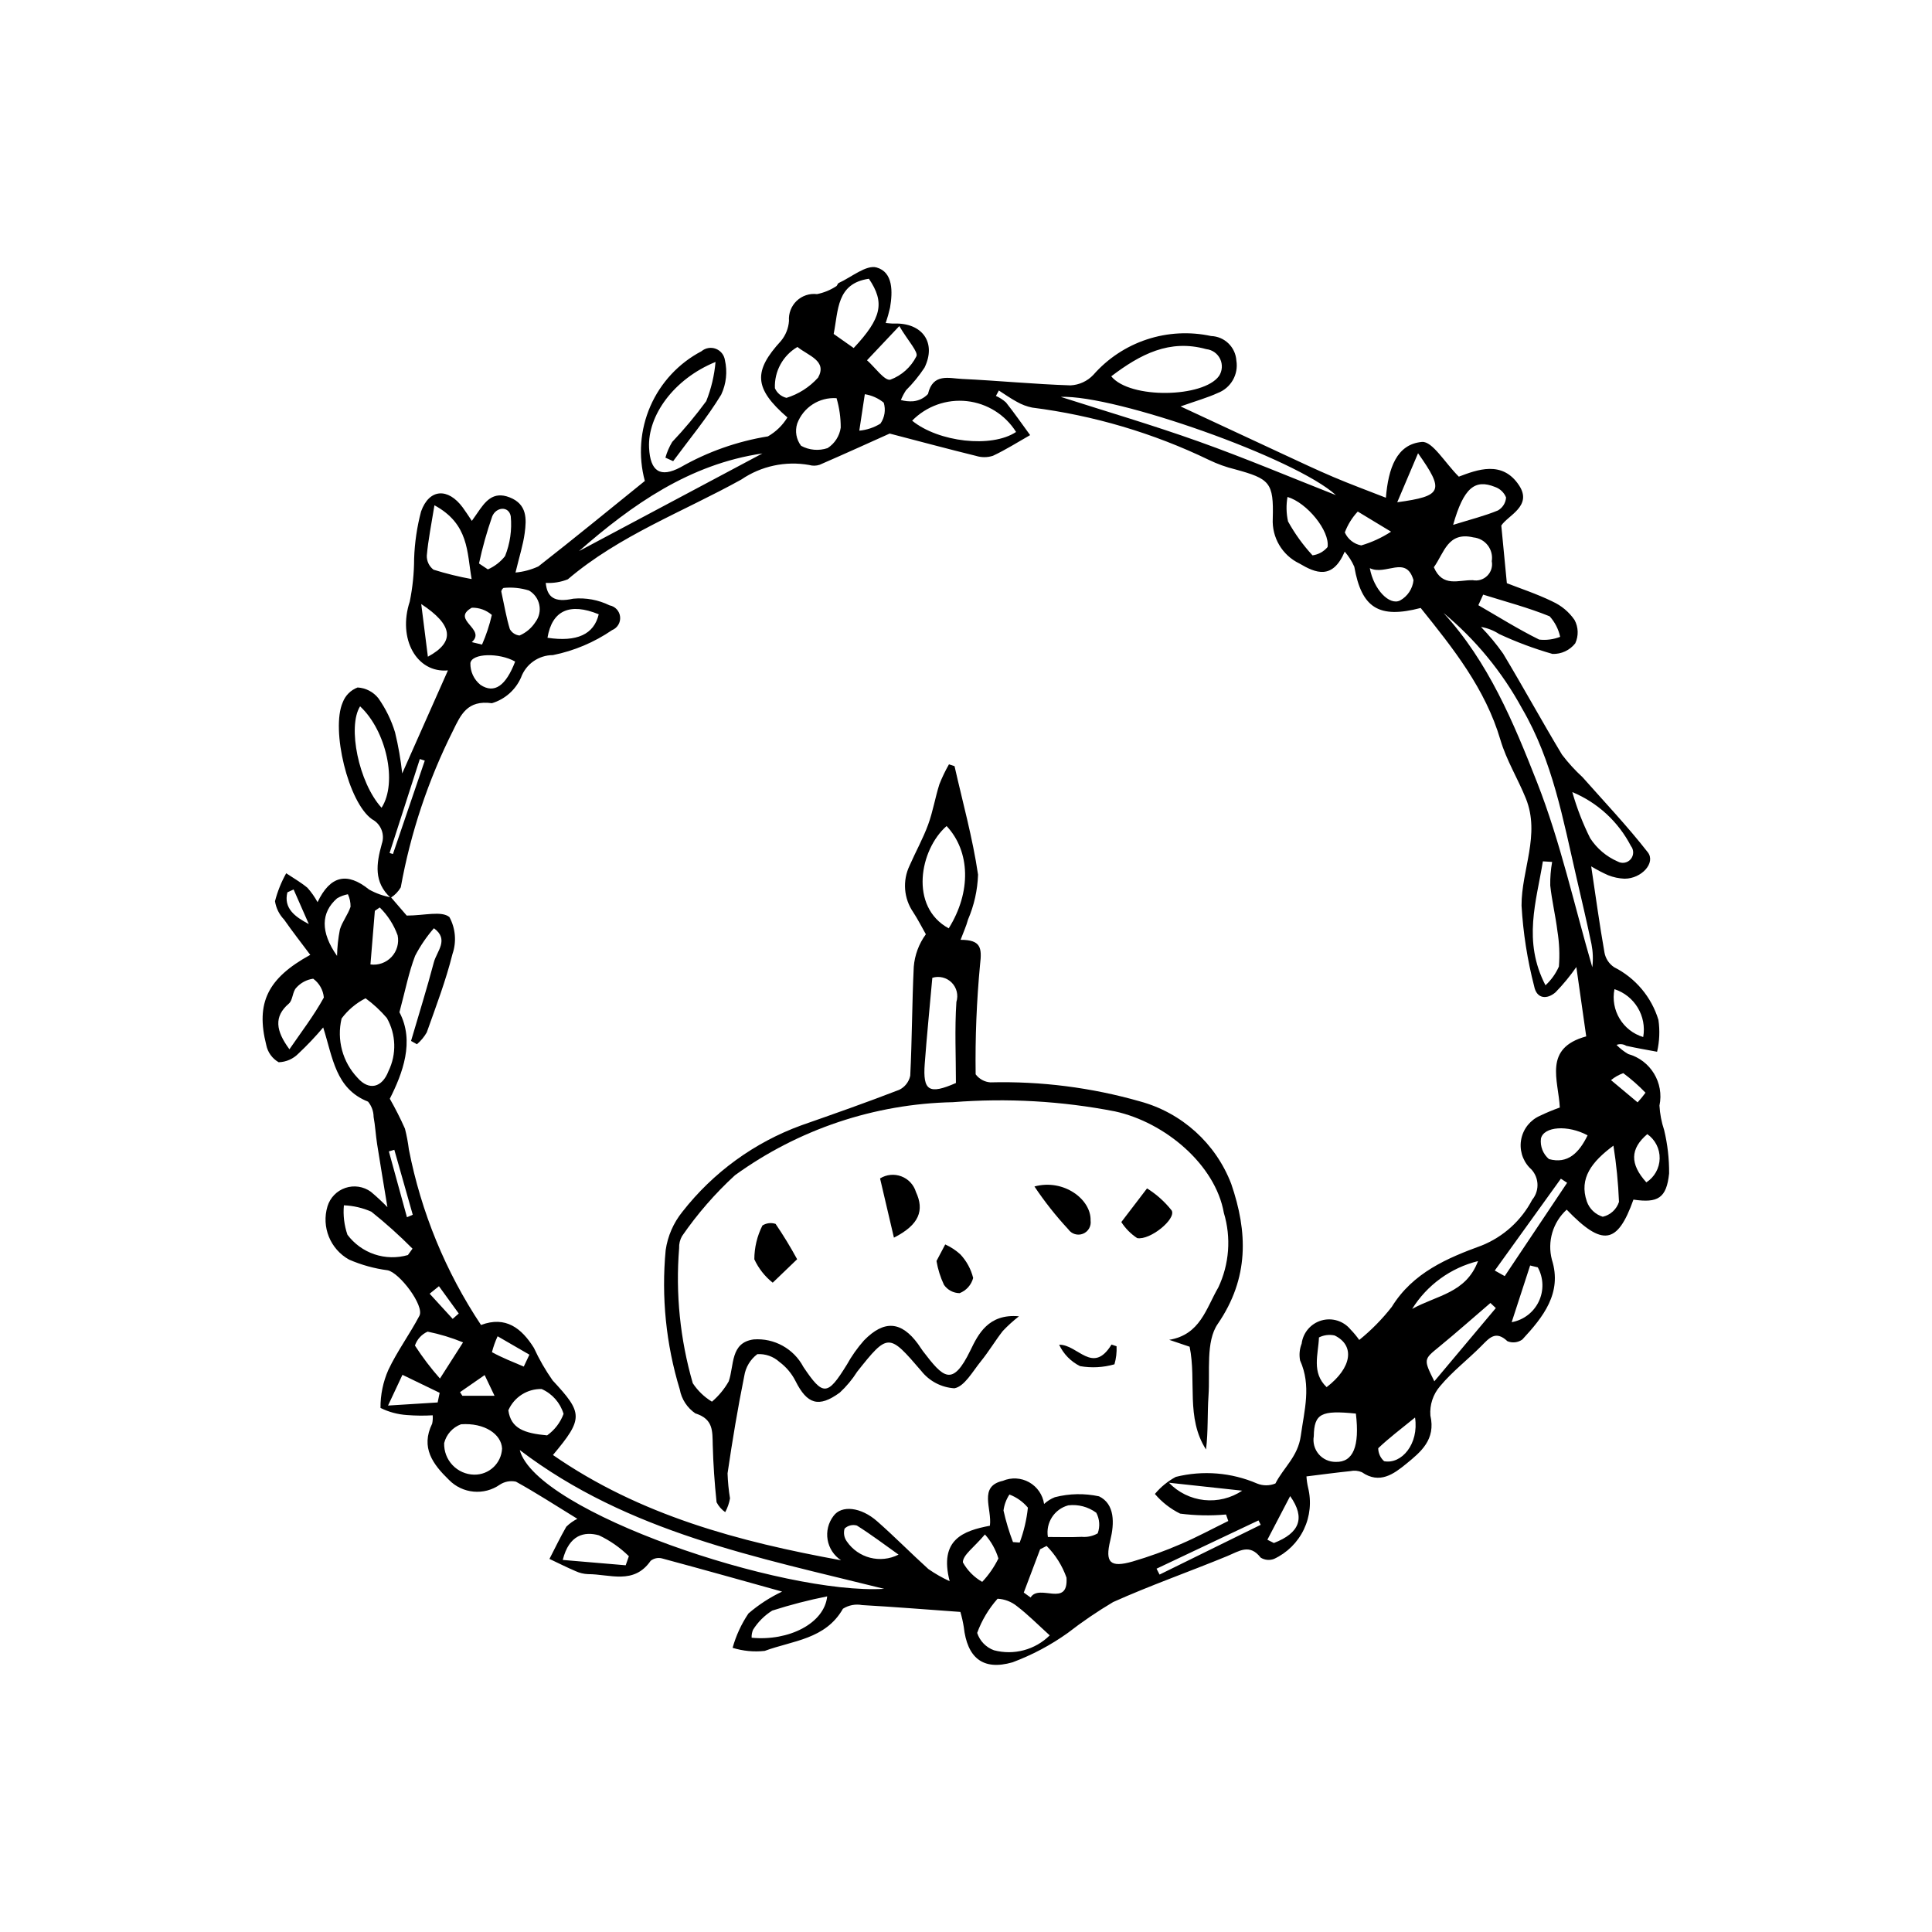 <?xml version="1.0" encoding="UTF-8"?>
<!-- Uploaded to: SVG Repo, www.svgrepo.com, Generator: SVG Repo Mixer Tools -->
<svg fill="#000000" width="800px" height="800px" version="1.1" viewBox="144 144 512 512" xmlns="http://www.w3.org/2000/svg">
 <g>
  <path d="m247.53 381.93c-4.531-4.137-3.809-9.035-2.359-14.246l-0.004-0.004c0.895-2.519-0.195-5.312-2.559-6.559-6.34-4.434-10.934-23.789-7.789-30.965v0.004c0.68-1.832 2.121-3.281 3.953-3.969 2.156 0.121 4.16 1.16 5.504 2.856 1.945 2.758 3.438 5.809 4.418 9.039 0.871 3.582 1.504 7.215 1.898 10.879 4.312-9.715 8.266-18.621 12.117-27.301-8.297 0.75-13.375-8.395-10.113-18.258l-0.004 0.004c0.762-3.734 1.148-7.535 1.156-11.344 0.141-4.234 0.758-8.438 1.844-12.535 2.172-6.055 7.148-6.309 11.031-1.051 0.758 1.023 1.438 2.106 2.422 3.562 0.617-0.883 1.012-1.438 1.395-1.996 2.078-3.035 4.137-6 8.633-4.234 4.637 1.824 4.488 5.684 3.973 9.492-0.422 3.121-1.41 6.164-2.43 10.426h0.008c2.094-0.195 4.144-0.746 6.055-1.625 9.484-7.41 18.797-15.043 28.207-22.645l0.004 0.004c-1.777-6.586-1.258-13.578 1.469-19.828 2.731-6.246 7.504-11.383 13.543-14.555 1.051-0.887 2.5-1.137 3.789-0.652 1.289 0.488 2.215 1.633 2.418 2.996 0.703 3.07 0.363 6.289-0.973 9.145-3.754 6.18-8.434 11.797-12.742 17.641l-2.051-0.926v-0.004c0.41-1.457 1.016-2.856 1.797-4.156 3.231-3.414 6.246-7.023 9.023-10.812 1.324-3.324 2.152-6.824 2.461-10.391-11.07 4.504-18.039 14.238-17.609 22.777 0.312 6.219 2.953 7.992 8.32 5.141 7.172-4.102 15.023-6.875 23.176-8.195 2.117-1.211 3.891-2.938 5.16-5.016-8.945-7.742-9.035-12.293-1.676-20.309v-0.004c1.23-1.492 1.961-3.332 2.094-5.266-0.148-1.984 0.594-3.93 2.031-5.309 1.441-1.375 3.418-2.035 5.394-1.797 1.809-0.363 3.531-1.066 5.074-2.074 0.297-0.137 0.383-0.738 0.684-0.875 3.375-1.539 7.297-4.887 10.043-4.109 4.387 1.246 4.277 6.414 3.555 10.668h-0.004c-0.309 1.367-0.688 2.719-1.141 4.047 0.812 0.055 1.516 0.168 2.215 0.145 7.492-0.258 11.305 5.07 8.059 11.695v-0.004c-1.422 2.16-3.062 4.164-4.894 5.988-0.535 0.816-0.988 1.684-1.359 2.586 1.055 0.297 2.156 0.406 3.254 0.328 1.496-0.145 2.894-0.828 3.926-1.926 1.297-5.609 5.59-4.148 9.047-3.988 9.582 0.449 19.141 1.395 28.723 1.703 2.301-0.113 4.465-1.109 6.047-2.781 3.812-4.344 8.715-7.59 14.203-9.398 5.488-1.809 11.359-2.117 17.008-0.895 3.57 0.121 6.469 2.934 6.695 6.5 0.613 3.688-1.465 7.293-4.965 8.609-2.699 1.242-5.602 2.047-9.82 3.543 9.762 4.547 18.473 8.621 27.199 12.664 4.441 2.059 8.867 4.16 13.371 6.074 4.344 1.848 8.777 3.477 13.84 5.461 0.641-7.766 2.824-14.188 9.555-14.785 2.781-0.246 6.098 5.555 9.773 9.199 4.789-1.801 11.543-4.453 15.988 2.344 3.578 5.473-3 7.918-4.731 10.617 0.527 5.457 0.969 10.027 1.473 15.277 3.43 1.344 7.894 2.812 12.086 4.844l-0.004 0.008c2.359 1.066 4.387 2.758 5.856 4.894 1.039 1.914 1.105 4.211 0.188 6.188-1.449 1.844-3.688 2.891-6.031 2.809-4.848-1.387-9.574-3.152-14.145-5.281-1.453-0.945-3.09-1.582-4.801-1.871 2.133 2.195 4.09 4.555 5.852 7.055 5.328 8.859 10.285 17.945 15.621 26.801 1.633 2.144 3.453 4.141 5.438 5.965 5.824 6.578 11.887 12.98 17.285 19.891 2.176 2.785-1.637 6.996-6.117 7.004v0.004c-1.508-0.059-2.992-0.371-4.391-0.926-1.543-0.684-3.043-1.469-4.484-2.344 1.203 8.023 2.207 15.441 3.512 22.805h-0.004c0.285 1.609 1.215 3.027 2.578 3.926 5.652 2.856 9.891 7.898 11.73 13.957 0.406 2.812 0.289 5.672-0.352 8.441-2.731-0.512-5.473-0.969-8.18-1.578v-0.004c-0.773-0.473-1.723-0.559-2.57-0.234 0.914 0.945 1.953 1.758 3.09 2.418 5.934 1.652 9.562 7.637 8.285 13.664 0.125 2.211 0.543 4.391 1.242 6.488 0.906 3.762 1.348 7.621 1.316 11.492-0.684 6.57-2.981 7.891-9.453 6.938-4.223 11.871-8.184 12.527-17.688 2.664v-0.004c-3.676 3.348-5.188 8.461-3.922 13.27 2.793 8.844-2.34 15.215-7.836 21.145-1.148 0.82-2.644 0.992-3.949 0.449-3.148-2.965-4.832-0.82-6.934 1.293-3.582 3.606-7.688 6.742-10.914 10.625-1.859 2.144-2.785 4.945-2.57 7.773 1.465 6.398-2.535 9.652-6.394 12.801-3.266 2.664-7.031 5.496-11.758 2.227h0.004c-0.969-0.41-2.039-0.512-3.062-0.289-3.648 0.375-7.289 0.867-11.633 1.402 0.062 1.004 0.207 2 0.434 2.981 0.922 3.707 0.527 7.613-1.117 11.059-1.645 3.445-4.438 6.207-7.898 7.82-1.176 0.453-2.496 0.328-3.562-0.344-2.926-3.785-5.691-1.703-8.832-0.406-10.055 4.148-20.348 7.742-30.262 12.191-4.176 2.481-8.191 5.215-12.027 8.191-4.519 3.223-9.438 5.836-14.637 7.777-7.918 2.277-12.008-1.254-12.914-9.371-0.215-1.344-0.516-2.676-0.898-3.984-8.898-0.641-17.465-1.328-26.039-1.816-1.758-0.332-3.574 0.016-5.086 0.973-4.613 8.121-13.371 8.441-20.707 11.164v0.004c-2.867 0.32-5.773 0.047-8.531-0.812 0.902-3.238 2.32-6.312 4.199-9.105 2.699-2.324 5.699-4.273 8.922-5.797-9.793-2.727-20.805-5.828-31.855-8.801l-0.004-0.004c-1.043-0.258-2.148-0.02-2.984 0.652-4.469 6.434-10.848 3.512-16.598 3.527-1.141-0.047-2.258-0.316-3.293-0.797-2.34-1-4.617-2.148-6.922-3.238 1.469-2.852 2.863-5.746 4.457-8.527l0.004-0.004c0.859-0.848 1.848-1.559 2.93-2.098-5.75-3.535-10.91-6.879-16.281-9.848v0.004c-1.461-0.316-2.984-0.035-4.238 0.781-4.195 2.949-9.91 2.422-13.496-1.242-4.266-4.137-7.578-8.551-4.457-14.918 0.152-0.727 0.199-1.469 0.137-2.207-2.262 0.137-4.527 0.113-6.785-0.066-2.453-0.156-4.848-0.797-7.047-1.887-0.027-3.473 0.684-6.91 2.086-10.09 2.344-4.965 5.664-9.457 8.227-14.332 1.391-2.648-5.305-11.488-8.453-12.062h-0.004c-3.504-0.461-6.93-1.41-10.176-2.82-4.996-2.773-7.383-8.66-5.727-14.129 0.703-2.297 2.473-4.113 4.754-4.879 2.277-0.766 4.785-0.383 6.734 1.023 1.531 1.285 3 2.648 4.394 4.082-1.023-6.246-1.914-11.473-2.731-16.711-0.375-2.406-0.496-4.852-0.938-7.242h0.004c-0.016-1.465-0.535-2.875-1.465-4.004-8.641-3.426-9.316-11.578-11.891-19.668-2.047 2.426-4.234 4.731-6.547 6.906-1.383 1.426-3.266 2.254-5.25 2.316-1.703-0.973-2.902-2.633-3.289-4.555-2.824-11.156 0.34-17.691 11.66-23.906-2.352-3.144-4.731-6.176-6.93-9.336v-0.004c-1.289-1.336-2.137-3.039-2.418-4.875 0.664-2.586 1.664-5.074 2.969-7.406 1.887 1.262 3.875 2.398 5.617 3.836 1.043 1.164 1.945 2.449 2.691 3.824 3.371-7.09 7.856-8.031 13.664-3.34h0.004c1.809 1.008 3.773 1.707 5.812 2.074 1.719 1.988 3.43 3.981 4.152 4.82 4.652 0 9.246-1.32 11.312 0.398v-0.004c1.633 3.008 1.926 6.562 0.812 9.797-1.762 7.059-4.375 13.91-6.82 20.781-0.684 1.184-1.562 2.238-2.598 3.129l-1.562-0.875c2.035-6.945 4.199-13.855 6.047-20.852 0.77-2.918 4.129-6.027 0.016-9.016v-0.004c-1.945 2.234-3.621 4.691-4.984 7.316-1.688 4.391-2.578 9.082-4.156 14.949 4.098 7.699 0.836 16.227-2.551 22.926 1.469 2.57 2.809 5.215 4.012 7.922 0.465 1.816 0.812 3.664 1.043 5.527 3.242 16.609 9.738 32.414 19.117 46.504 6.535-2.465 10.754 0.855 14.02 6.078 1.391 3.019 3.051 5.906 4.965 8.621 8.023 8.633 8.223 10.047 0.078 19.758 23.113 16.027 49.27 22.961 76.348 27.898h0.004c-1.891-1.238-3.18-3.203-3.562-5.43-0.383-2.227 0.18-4.512 1.551-6.305 2.144-2.961 7.285-2.367 11.559 1.387 4.656 4.09 9.008 8.531 13.609 12.688v-0.004c1.777 1.234 3.66 2.309 5.625 3.211-2.863-11.055 3.602-13.355 10.66-14.703 0.609-4.508-3.109-10.441 3.441-11.902 2.258-0.957 4.832-0.816 6.969 0.387s3.598 3.324 3.953 5.75c0.832-0.77 1.801-1.379 2.856-1.793 3.832-0.988 7.84-1.066 11.707-0.234 4.219 2.035 4.09 7.156 2.984 11.652-1.449 5.898-0.059 7.332 5.914 5.621 4.336-1.27 8.59-2.809 12.734-4.609 4.293-1.836 8.418-4.07 12.617-6.129l-0.598-1.723v0.004c-4.051 0.367-8.129 0.285-12.16-0.234-2.562-1.262-4.836-3.035-6.688-5.211 1.539-1.848 3.422-3.383 5.539-4.523 7.18-1.789 14.75-1.168 21.547 1.762 1.555 0.633 3.301 0.629 4.852-0.012 2.133-4.211 5.965-7.102 6.723-12.629 0.941-6.84 2.84-13.254-0.191-19.992h0.004c-0.285-1.492-0.137-3.031 0.418-4.441 0.363-2.906 2.422-5.32 5.234-6.137 2.812-0.82 5.844 0.113 7.711 2.371 0.844 0.867 1.621 1.797 2.316 2.789 3.195-2.586 6.086-5.523 8.617-8.758 5.594-9.082 14.727-12.949 23.836-16.273 5.758-2.316 10.5-6.613 13.379-12.113 2.129-2.559 1.812-6.356-0.715-8.531-1.922-2.031-2.734-4.879-2.168-7.621s2.434-5.035 5.008-6.141c1.691-0.816 3.43-1.535 5.199-2.16-0.371-7.273-4.449-15.738 6.996-18.852-0.891-6.254-1.766-12.398-2.617-18.383l0.004-0.004c-1.652 2.383-3.496 4.625-5.516 6.699-2.238 1.945-4.973 1.789-5.656-1.543h0.004c-1.816-7.016-2.941-14.191-3.359-21.426-0.039-9.457 5.035-18.785 1.133-28.426-2.109-5.215-5.148-10.121-6.723-15.473-4.008-13.613-12.555-24.293-21.137-34.98-11.105 2.902-15.66-0.004-17.59-10.906l0.004-0.004c-0.641-1.465-1.5-2.82-2.547-4.019-3.219 7.543-7.688 5.703-12.027 3.133h-0.004c-4.527-2.18-7.301-6.867-7.039-11.887 0.277-9.594-0.789-10.539-9.996-13.062h-0.004c-2.379-0.582-4.688-1.414-6.894-2.481-14.766-7.125-30.586-11.812-46.852-13.875-1.43-0.289-2.801-0.809-4.062-1.531-1.656-0.879-3.191-1.988-4.777-2.996l-0.781 1.434h-0.004c0.98 0.43 1.883 1.016 2.676 1.73 2.227 2.809 4.277 5.762 6.394 8.656-3.266 1.855-6.453 3.891-9.848 5.477-1.453 0.477-3.019 0.488-4.477 0.031-7.394-1.816-14.746-3.793-22.895-5.918-5.414 2.43-11.953 5.406-18.543 8.266-0.906 0.309-1.887 0.328-2.805 0.059-6.262-1.109-12.711 0.273-17.965 3.856-15.445 8.566-32.277 14.777-45.973 26.438-1.859 0.746-3.856 1.07-5.856 0.957 0.352 3.742 2.238 5.305 7.309 4.18v0.004c3.301-0.309 6.625 0.301 9.602 1.766 1.5 0.277 2.641 1.512 2.793 3.031 0.156 1.52-0.711 2.961-2.129 3.535-4.727 3.234-10.059 5.488-15.676 6.617-3.789 0.012-7.168 2.387-8.457 5.949-1.453 3.285-4.273 5.773-7.715 6.801-6.523-0.906-8.258 3.078-10.301 7.269-6.582 13.109-11.246 27.094-13.848 41.527-0.656 1.129-1.574 2.082-2.68 2.773zm34.207 146.34c4.398 16.488 69.77 38.418 96.578 36.789-33.562-8.367-67.82-14.898-96.582-36.789zm244.78-221.86c11.93 13.012 18.586 29.051 24.809 44.887 6.219 15.828 9.875 32.66 14.656 49.051h-0.004c0.25-2.055 0.176-4.141-0.223-6.176-1.234-5.891-2.617-11.754-3.973-17.621-3.543-15.316-6.277-30.828-14.395-44.754h-0.004c-5.273-9.715-12.359-18.332-20.871-25.387zm-88.027-62.684c5 6.106 24.461 5.66 28.562-0.086h0.004c0.879-1.348 0.992-3.055 0.297-4.508-0.691-1.453-2.09-2.441-3.691-2.609-9.742-2.699-17.426 1.336-25.172 7.203zm-197.61 164.83c-2.5 1.27-4.676 3.102-6.352 5.352-1.344 5.625 0.254 11.547 4.238 15.734 3.043 3.488 6.523 2.582 8.184-1.785 2.191-4.477 2.027-9.75-0.438-14.086-1.668-1.949-3.559-3.699-5.633-5.215zm172.39-150.08c-2.871-4.574-7.676-7.586-13.047-8.172-5.371-0.582-10.711 1.324-14.496 5.18 6.957 5.672 21.035 7.324 27.543 2.992zm11.844-9.297c11.699 3.754 24.277 7.445 36.602 11.844 12.312 4.394 24.371 9.492 36.32 14.195-10.648-9.773-58.441-26.641-72.922-26.039zm-2.926 328.21c-3.129-2.832-5.754-5.504-8.703-7.75h0.004c-1.457-1.176-3.246-1.859-5.117-1.961-2.356 2.652-4.191 5.727-5.41 9.062 0.695 2.129 2.332 3.824 4.438 4.594 5.281 1.402 10.91-0.102 14.789-3.945zm-124.75-287.34 48.613-25.883c-19.312 2.84-34.465 13.516-48.613 25.883zm-27.777 244.75c3.926 0.066 7.195-2.988 7.394-6.91-0.176-3.805-4.625-6.883-10.883-6.441h0.004c-2.219 0.82-3.891 2.684-4.465 4.981-0.074 2.168 0.727 4.277 2.223 5.852 1.492 1.574 3.559 2.481 5.727 2.519zm285.67-162.38-2.453-0.156c-1.699 10.566-5.398 21.105 0.691 32.848h0.004c1.512-1.395 2.723-3.086 3.551-4.969 0.246-3.144 0.113-6.305-0.395-9.418-0.496-4.039-1.469-8.027-1.898-12.07-0.035-2.09 0.133-4.176 0.5-6.234zm-303.23 104.18 1.219-1.691c-3.441-3.473-7.086-6.746-10.91-9.797-2.297-1.016-4.762-1.59-7.273-1.691-0.242 2.637 0.082 5.293 0.941 7.797 1.809 2.418 4.312 4.231 7.172 5.191 2.863 0.961 5.949 1.027 8.852 0.191zm-6.981-118.54c4.312-6.688 1.234-20.441-5.691-26.871-3.391 5.356-0.367 20.25 5.691 26.871zm23.867-60.605c-1.262-7.188-0.676-14.57-9.855-19.551-0.828 5.16-1.664 9.215-2.019 13.309h-0.004c-0.051 1.469 0.609 2.871 1.777 3.758 3.312 1.039 6.684 1.871 10.102 2.488zm101.25-61.223c7.441-7.941 8.301-12.059 4.031-18.359-8.617 1.25-8.07 8.359-9.336 14.625zm153.75 58.094c2.344 5.441 6.559 3.324 10.316 3.43 1.402 0.27 2.844-0.172 3.852-1.184 1.012-1.008 1.453-2.453 1.18-3.856 0.242-1.484-0.141-3-1.055-4.191s-2.281-1.953-3.777-2.102c-6.84-1.609-7.742 4.039-10.516 7.902zm-158.29-44.805c-4.586-0.312-8.828 2.43-10.43 6.738-0.637 2.008-0.254 4.203 1.027 5.879 2.156 1.18 4.707 1.402 7.031 0.613 1.891-1.219 3.16-3.195 3.477-5.422 0.012-2.641-0.363-5.269-1.105-7.809zm205.88 198.09c-5.711 4.231-9.176 8.641-7.043 14.801v0.004c0.684 1.938 2.25 3.434 4.215 4.035 2.027-0.461 3.66-1.957 4.301-3.934-0.199-4.992-0.688-9.969-1.473-14.906zm-10.895-93.699c1.191 4.211 2.773 8.301 4.731 12.219 1.766 2.727 4.297 4.875 7.277 6.168 1.145 0.656 2.598 0.406 3.457-0.598s0.883-2.477 0.059-3.508c-3.332-6.438-8.828-11.496-15.523-14.281zm-271.69 170.48c1.992-1.418 3.512-3.406 4.359-5.699-0.879-2.941-3.004-5.352-5.816-6.59-3.809-0.078-7.293 2.152-8.816 5.644 0.672 4.875 4.281 6.09 10.273 6.644zm-68.289-102.32c3.109-4.531 6.477-8.918 9.117-13.707h0.004c-0.176-1.992-1.203-3.816-2.824-4.996-1.727 0.238-3.309 1.082-4.473 2.383-1.031 1.039-0.906 3.297-1.98 4.215-4.012 3.438-3.477 7.18 0.156 12.105zm282.62 96.543c-9.184-0.926-11.055-0.027-11.156 5.996-0.293 1.699 0.188 3.441 1.305 4.758 1.121 1.312 2.766 2.062 4.488 2.047 4.66 0.156 6.398-4.137 5.363-12.801zm-140.11 48.441c-4.922 0.98-9.785 2.238-14.562 3.769-2.055 1.285-3.793 3.023-5.082 5.078-0.285 0.664-0.418 1.391-0.379 2.113 9.848 0.957 19.277-3.797 20.023-10.961zm173.84-265.47-1.273 2.801c5.348 3.086 10.594 6.383 16.117 9.109h-0.004c1.887 0.215 3.797-0.035 5.566-0.727-0.438-2.027-1.398-3.902-2.789-5.438-5.707-2.32-11.719-3.894-17.617-5.746zm-154.73-71.172-8.555 9.059c2.102 1.848 4.684 5.539 6.195 5.144 2.992-1.117 5.449-3.32 6.883-6.176 0.598-1.141-2.18-4.055-4.523-8.027zm-26.992 5.535c-3.859 2.258-6.16 6.461-5.973 10.93 0.562 1.289 1.699 2.234 3.07 2.559 3.223-0.996 6.117-2.852 8.371-5.363 2.492-4.445-2.539-5.769-5.469-8.125zm129.87 39.75c-0.383 2.152-0.332 4.359 0.145 6.492 1.793 3.242 3.969 6.258 6.484 8.98 1.559-0.203 2.981-0.988 3.988-2.195 0.652-4.269-5.457-11.762-10.617-13.277zm-63.496 275.62c3.246 0 6.109 0.098 8.961-0.039 1.473 0.133 2.949-0.191 4.234-0.918 0.656-1.793 0.523-3.781-0.375-5.469-2.133-1.574-4.789-2.277-7.422-1.961-3.688 0.992-6.023 4.617-5.398 8.387zm-111.89 7.496 0.84-2.398h0.004c-2.316-2.285-5.004-4.16-7.949-5.547-3.816-1.051-7.898-0.203-9.574 6.531zm-32.969-258.06c0.852 3.93 1.355 7.012 2.269 9.973 0.531 0.945 1.484 1.574 2.562 1.691 1.746-0.746 3.223-2.004 4.242-3.606 0.969-1.305 1.332-2.961 0.996-4.551-0.332-1.59-1.328-2.965-2.738-3.773-2.176-0.68-4.465-0.91-6.734-0.68-0.324 0.215-0.543 0.559-0.598 0.945zm263.56 189.9-1.43-1.352c-4.527 3.883-8.992 7.844-13.605 11.621-4.094 3.352-4.168 3.262-1.258 9.137zm-11.316-207.56c4.773-1.48 8.426-2.394 11.867-3.816h0.004c1.25-0.711 2.062-2 2.164-3.438-0.523-1.312-1.594-2.332-2.926-2.793-5.324-2.144-8.305 0.172-11.105 10.047zm-113.78 282.95 1.812 1.309c2.301-3.789 10.031 2.828 9.512-5.266v0.004c-1.113-3.156-2.91-6.023-5.269-8.402l-1.719 0.875c-1.445 3.828-2.891 7.656-4.336 11.48zm-144.37-272.72 2.348 1.566v0.004c1.785-0.781 3.348-1.988 4.555-3.519 1.336-3.348 1.855-6.965 1.512-10.551-0.496-2.781-3.867-2.543-4.93 0.059h0.004c-1.418 4.07-2.586 8.227-3.488 12.445zm224.63 218.28c6.711-5.121 7.57-11.051 2.109-13.695-1.402-0.301-2.863-0.117-4.141 0.527-0.164 4.449-2.035 9.309 2.031 13.168zm-234.98-2.281 6.125-9.582v0.004c-3.031-1.246-6.176-2.195-9.391-2.848-1.586 0.703-2.809 2.039-3.363 3.688 1.988 3.074 4.203 5.996 6.629 8.738zm19.93-190c-4.223-2.398-11.473-2.227-11.863 0.395-0.059 2.242 0.934 4.383 2.684 5.785 3.672 2.418 6.707 0.254 9.18-6.18zm8.57-6.309c7.805 1.172 12.316-0.895 13.578-6.223-7.695-3.152-12.375-1.008-13.578 6.227zm275.64 131.86c-5.215-2.812-11.629-2.383-12.367 0.863-0.246 2.051 0.551 4.09 2.125 5.43 4.969 1.371 7.969-1.637 10.242-6.293zm-24.602 35.832 2.637 1.477c5.512-8.246 11.027-16.492 16.539-24.734l-1.66-1.082c-5.836 8.113-11.676 16.227-17.516 24.34zm-135.11 69.938c-2.926 3.473-5.863 5.441-5.848 7.391 1.203 2.16 2.977 3.953 5.125 5.176 1.73-1.84 3.18-3.93 4.293-6.203-0.711-2.356-1.93-4.527-3.57-6.363zm-22.895 5.344c-3.664-2.606-7.258-5.324-11.059-7.715v0.004c-1.148-0.32-2.379-0.012-3.238 0.816-0.34 1.156-0.125 2.402 0.574 3.379 3.043 4.453 8.914 5.961 13.723 3.516zm124.89-261.42c1.031 5.656 5.172 9.949 8.004 8.574 2.004-1.102 3.34-3.113 3.578-5.387-1.961-6.746-7.324-1.117-11.582-3.188zm-264.84 105.02c2.078 0.281 4.164-0.465 5.594-1.996 1.43-1.535 2.031-3.668 1.609-5.723-1.004-2.785-2.625-5.309-4.738-7.383l-1.297 0.891c-0.379 4.613-0.758 9.227-1.168 14.211zm15.219-81.555c7.359-3.969 6.606-8.449-1.762-13.961 0.59 4.656 1.176 9.309 1.762 13.961zm294.14 161.83-2.031-0.496c-1.629 5.008-3.262 10.016-4.891 15.023l-0.004 0.004c3.141-0.566 5.816-2.609 7.191-5.492 1.371-2.879 1.273-6.242-0.266-9.039zm-291.55 35.801 0.531-2.555-9.859-4.766c-1.027 2.191-2.059 4.387-3.82 8.145zm254.3-238.56c12.008-1.645 12.551-3.027 5.516-12.992-1.895 4.461-3.43 8.074-5.516 12.992zm4.719 242.55c-3.949 3.203-7.004 5.512-9.754 8.137h-0.004c0.012 1.316 0.578 2.566 1.562 3.441 4.613 0.887 9.262-4.555 8.195-11.574zm-15.18-240.09c-1.496 1.602-2.66 3.484-3.43 5.535 0.797 1.793 2.426 3.082 4.356 3.438 2.797-0.82 5.457-2.047 7.898-3.637zm-270.5 117.76c0.047-2.363 0.301-4.715 0.762-7.031 0.641-2.086 2.129-3.906 2.816-5.988 0.023-1.148-0.215-2.285-0.703-3.324-1.012 0.195-1.984 0.562-2.871 1.086-4.277 3.754-4.461 8.914-0.004 15.258zm179.13 155.34 1.777 0.129c1.113-2.981 1.844-6.09 2.176-9.254-1.305-1.559-2.992-2.758-4.894-3.477-0.84 1.277-1.375 2.727-1.57 4.242 0.633 2.844 1.473 5.637 2.512 8.359zm168.1-108.11c-4.566 3.887-4.644 7.93-0.246 12.785v-0.004c2.152-1.391 3.477-3.762 3.523-6.324 0.051-2.566-1.176-4.984-3.277-6.457zm-44.859 33.648c-7.246 1.789-13.512 6.336-17.457 12.676 6.578-3.652 14.254-4.172 17.457-12.676zm-81.914 58.734h0.004c2.473 2.578 5.773 4.199 9.324 4.586 3.551 0.383 7.125-0.496 10.09-2.481zm125.69-118.11c0.977-5.535-2.269-10.945-7.617-12.688-1.102 5.559 2.195 11.047 7.617 12.688zm-99.598 133.22 1.723 0.867c6.801-2.637 8.434-6.602 4.312-12.43-2.141 4.102-4.086 7.832-6.035 11.562zm-29.375 7.672 0.805 1.559 26.809-13.188-0.598-1.164zm-181.47-245.55 2.719 0.652c1.113-2.531 1.984-5.164 2.598-7.859-1.469-1.273-3.356-1.957-5.301-1.914-5.703 3.199 3.973 5.633-0.016 9.121zm102.7-56.039c1.984-0.18 3.902-0.82 5.598-1.867 1.133-1.617 1.457-3.664 0.875-5.551-1.441-1.18-3.172-1.953-5.012-2.242zm-88.918 248.03 1.492-3.156-8.426-4.879c-0.625 1.359-1.125 2.769-1.5 4.215 2.695 1.48 5.59 2.606 8.438 3.82zm-26.238-160.59-1.305-0.418c-2.672 8.301-5.348 16.598-8.02 24.898l0.891 0.281c2.812-8.25 5.625-16.504 8.438-24.758zm314.37 84.676c2.695 2.254 4.867 4.074 7.043 5.891 0.746-0.809 1.449-1.664 2.098-2.555-1.82-1.887-3.789-3.621-5.891-5.184-1.18 0.422-2.281 1.047-3.25 1.848zm-319.09 36.336 1.539-0.656-4.883-17.215-1.449 0.418c1.598 5.816 3.195 11.637 4.793 17.453zm20.59 41.828-6.523 4.523 0.621 0.965h8.523zm-12.113-23.551-2.461 1.988c2.035 2.223 4.066 4.445 6.102 6.668l1.609-1.418zm-38.516-105.14-1.648 0.762c-1.039 4.199 1.965 6.469 5.68 8.406z"/>
  <path d="m414.04 492.83c-1.523 1.188-2.957 2.484-4.285 3.887-2.035 2.609-3.734 5.484-5.82 8.051-2.164 2.66-4.344 6.684-7.027 7.144v-0.004c-3.438-0.215-6.621-1.883-8.754-4.586-8.582-9.996-8.801-10.152-16.988 0.184-1.293 2.043-2.844 3.91-4.621 5.551-5.606 4.09-8.656 3.055-11.727-3.07-1.012-2-2.477-3.738-4.281-5.074-1.59-1.441-3.695-2.18-5.84-2.047-1.863 1.402-3.106 3.477-3.461 5.785-1.727 8.551-3.164 17.168-4.426 25.801 0.07 2.223 0.289 4.438 0.648 6.629-0.223 1.277-0.652 2.512-1.27 3.652-0.969-0.672-1.754-1.57-2.289-2.621-0.531-5.043-0.883-10.113-1.016-15.184-0.098-3.656 0.191-6.863-4.598-8.359-2.176-1.48-3.668-3.773-4.141-6.363-3.641-11.945-4.91-24.488-3.734-36.922 0.539-3.715 2.066-7.219 4.422-10.141 8.156-10.445 19.082-18.391 31.539-22.926 8.672-3.031 17.34-6.082 25.902-9.395v0.004c1.516-0.723 2.606-2.113 2.949-3.754 0.484-9.613 0.469-19.246 0.934-28.859 0.25-3.117 1.359-6.102 3.203-8.625-1.105-1.945-2.117-3.957-3.34-5.828-2.527-3.664-2.891-8.402-0.953-12.406 1.586-3.625 3.535-7.109 4.894-10.812 1.273-3.469 1.867-7.18 2.988-10.711 0.719-1.816 1.562-3.582 2.535-5.277l1.477 0.484c2.16 9.574 4.812 19.074 6.231 28.754-0.137 4.098-1.039 8.137-2.66 11.902-0.457 1.73-1.227 3.375-1.969 5.367 5.352 0.008 5.703 2.039 5.16 6.566-0.914 9.664-1.305 19.367-1.168 29.074 0.93 1.25 2.359 2.031 3.91 2.137 13.383-0.336 26.738 1.359 39.613 5.035 11.098 3 20.094 11.121 24.207 21.855 4.359 12.699 4.812 24.914-3.578 37.133-3.227 4.703-2 12.582-2.445 19.035-0.324 4.711-0.062 9.461-0.656 14.234-5.398-8.402-2.477-18.102-4.344-27.234l-5.41-1.828c8.215-1.371 9.746-8.262 12.992-13.852l0.004 0.004c2.93-6.184 3.461-13.238 1.484-19.789-2.242-12.762-15.574-24.012-28.855-26.902-14.145-2.754-28.602-3.57-42.969-2.438-20.773 0.43-40.918 7.188-57.746 19.367-5.258 4.824-9.953 10.227-14.004 16.098-0.562 0.977-0.836 2.09-0.785 3.215-0.973 12.051 0.254 24.18 3.617 35.793 1.309 1.988 3.043 3.66 5.078 4.894 1.789-1.527 3.297-3.352 4.453-5.394 1.469-4.262 0.387-10.262 6.609-11.105h0.004c5.449-0.402 10.625 2.465 13.172 7.301 5.199 7.734 6.371 7.727 11.496-0.586h0.004c1.273-2.305 2.801-4.465 4.547-6.441 5.363-5.496 9.902-5.109 14.328 0.934 0.445 0.605 0.824 1.262 1.277 1.859 5.394 7.047 7.805 9.734 12.625-0.207 2.004-4.133 4.703-9.738 12.855-8.988zm-18.621-102.81c6.027-9.664 5.719-20.395-0.562-27.113-7.117 6.223-9.953 21.395 0.559 27.113zm-4.344 13.109c-0.699 7.84-1.453 15.289-2.008 22.75-0.539 7.223 1.121 8.254 8.262 5.129 0-7.09-0.352-14.312 0.125-21.48v-0.004c0.57-1.809 0.09-3.785-1.25-5.129-1.34-1.344-3.316-1.832-5.129-1.266z"/>
  <path d="m355.25 477.71-6.473 6.215c-2.086-1.656-3.754-3.781-4.871-6.199 0.008-3.113 0.742-6.18 2.144-8.957 1.043-0.66 2.324-0.816 3.492-0.422 2.059 3.023 3.961 6.148 5.707 9.363z"/>
  <path d="m380.9 471.99c-1.324-5.656-2.488-10.625-3.676-15.695h0.004c1.691-1.051 3.777-1.254 5.641-0.547 1.863 0.703 3.293 2.238 3.867 4.144 2.246 4.836 0.934 8.668-5.836 12.098z"/>
  <path d="m418.14 458.43c7.742-2.117 15.094 3.441 14.875 9.055h0.004c0.207 1.492-0.637 2.934-2.043 3.481-1.406 0.551-3 0.062-3.859-1.18-3.289-3.539-6.289-7.336-8.977-11.355z"/>
  <path d="m441.16 467.86 6.816-8.922c2.504 1.559 4.715 3.543 6.539 5.859 1.223 2.281-5.758 7.949-9.152 7.312-1.684-1.105-3.117-2.555-4.203-4.25z"/>
  <path d="m392.18 478.18 2.312-4.387h0.004c1.461 0.656 2.812 1.543 3.996 2.621 1.656 1.762 2.828 3.914 3.406 6.262-0.484 1.84-1.82 3.34-3.598 4.027-1.652-0.023-3.188-0.844-4.133-2.199-0.949-2.008-1.617-4.137-1.988-6.324z"/>
  <path d="m439.9 500.77c0.078 1.617-0.109 3.231-0.559 4.785-2.965 0.852-6.082 1.016-9.121 0.484-2.434-1.207-4.387-3.211-5.535-5.676 4.981-0.074 8.906 8.062 13.879-0.039z"/>
 </g>
</svg>